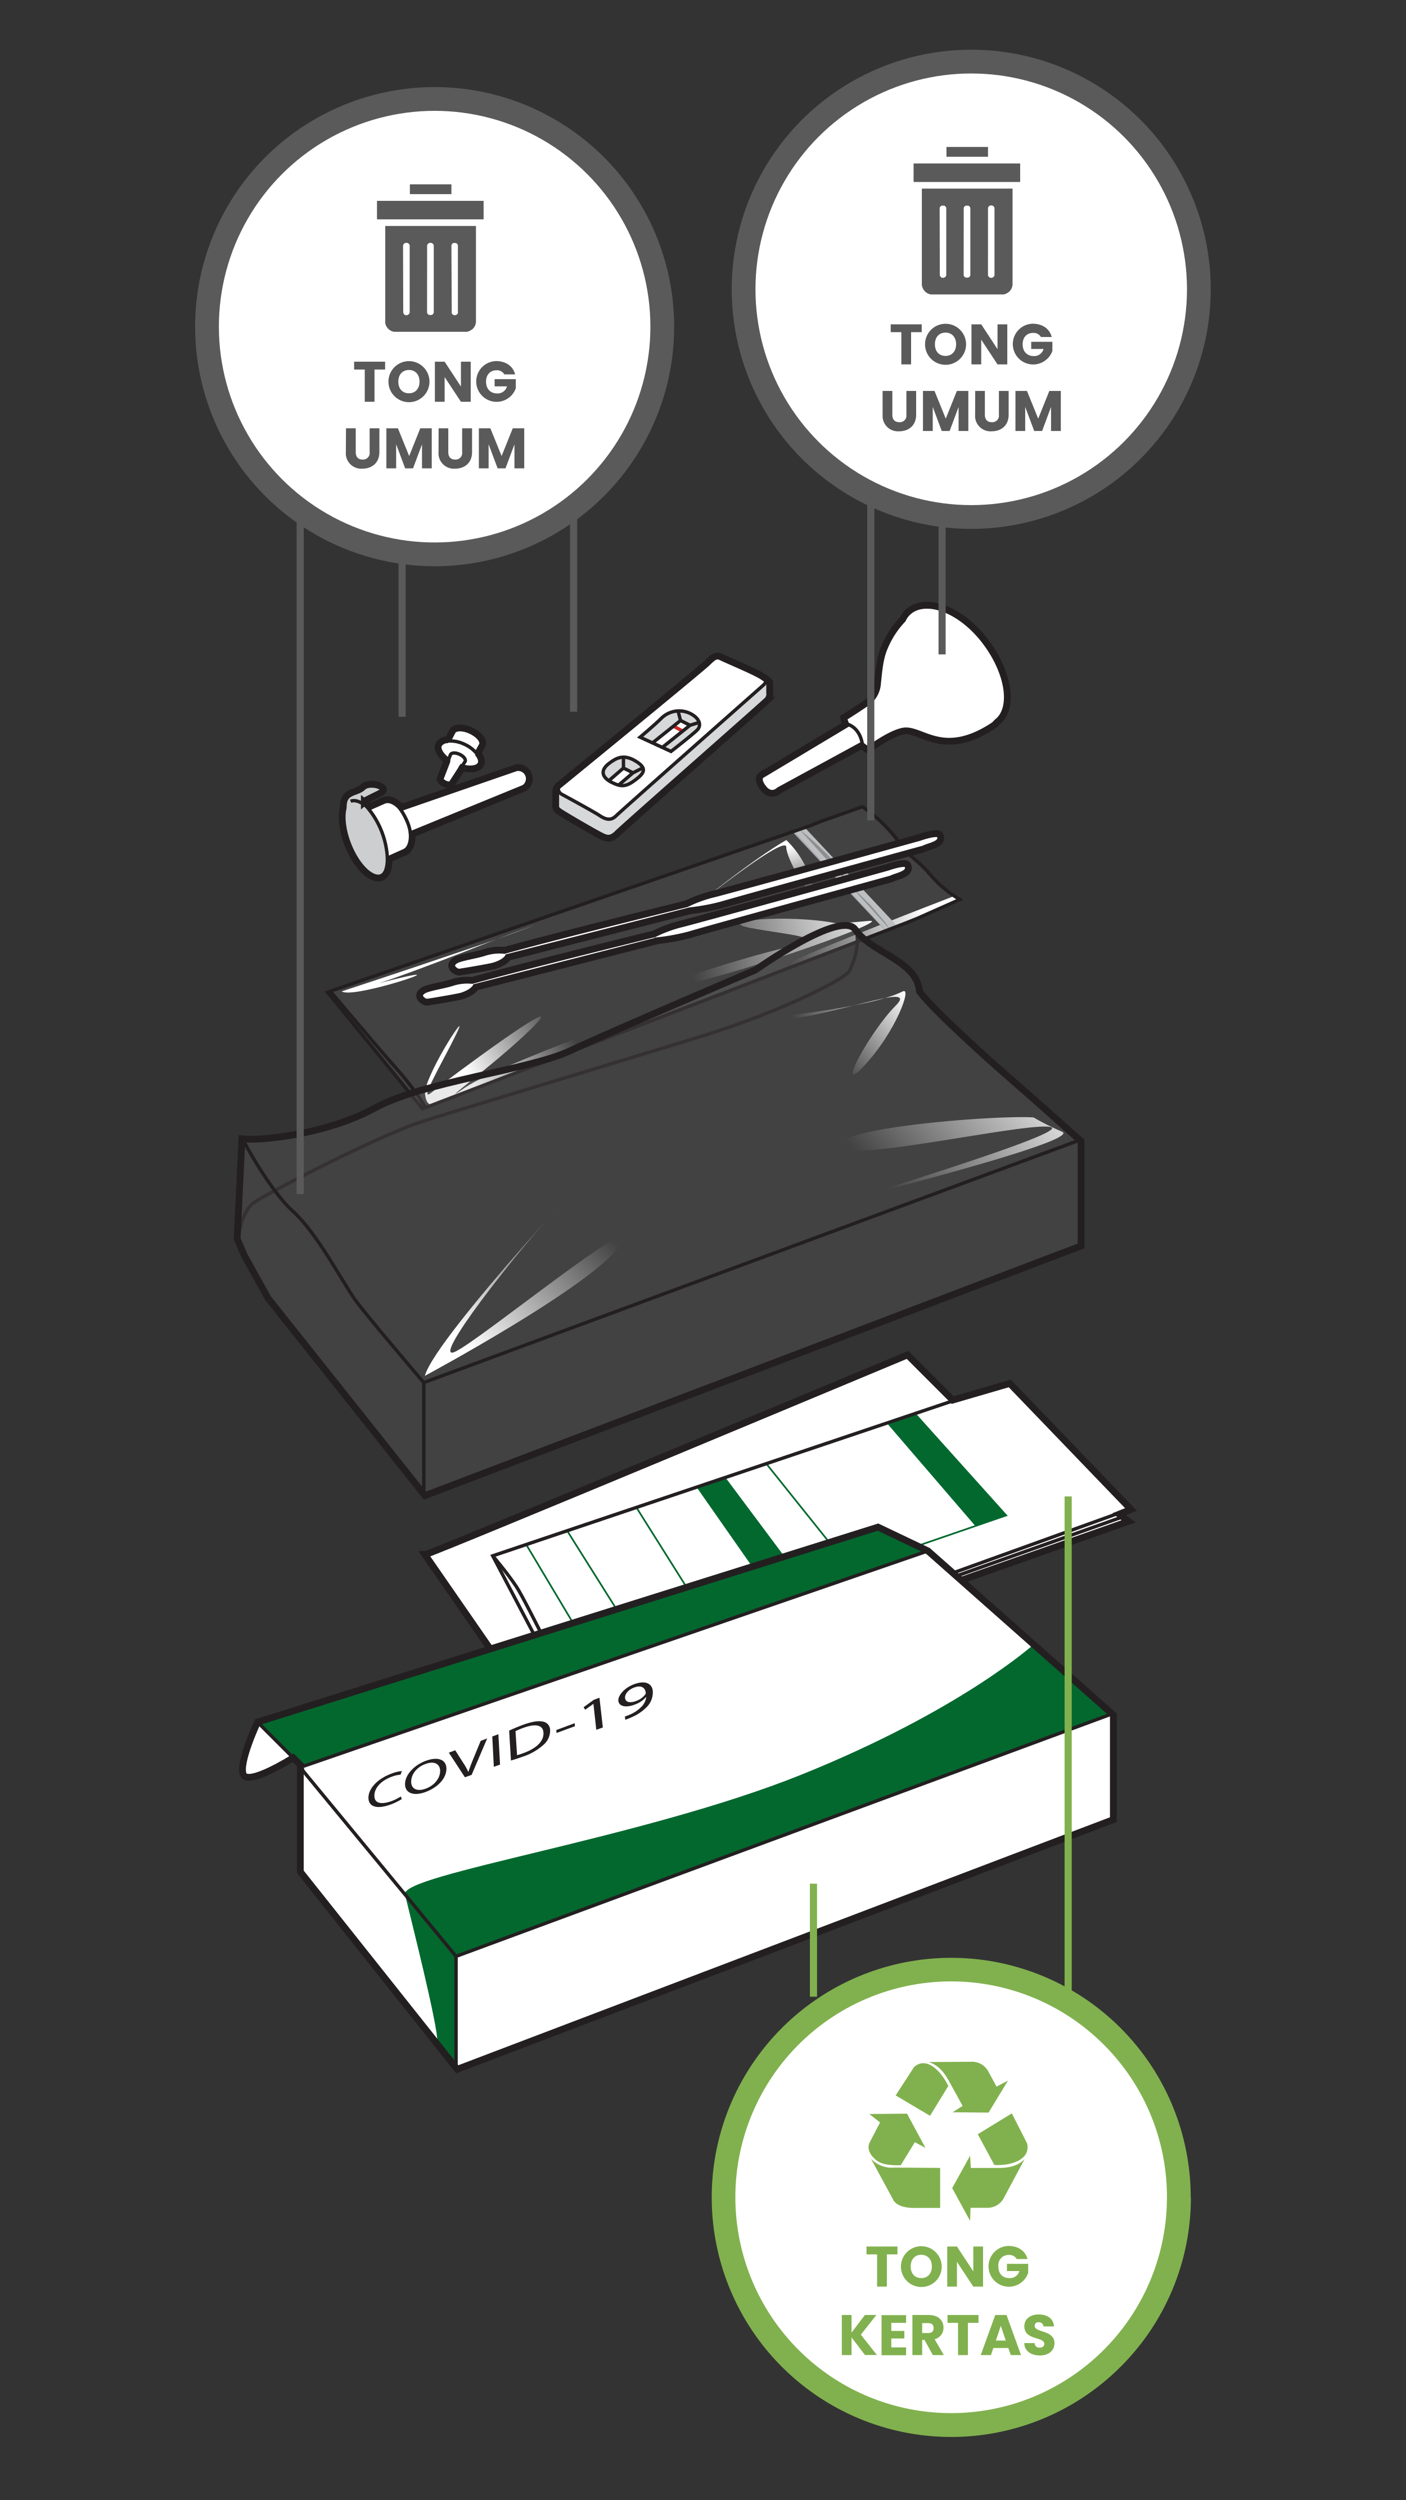 <svg xmlns="http://www.w3.org/2000/svg" xmlns:xlink="http://www.w3.org/1999/xlink" viewBox="0 0 414 736"><rect x="0" y="0" width="414" height="736" fill="#333333" stroke="none"/><defs><style>.cls-1{fill:#5a5a5a;}.cls-2,.cls-25{fill:#fff;}.cls-17,.cls-3,.cls-5,.cls-6{fill:none;}.cls-3{stroke:#03682e;stroke-width:0.5px;}.cls-17,.cls-25,.cls-3,.cls-5,.cls-6{stroke-miterlimit:10;}.cls-4{fill:#03682e;}.cls-5,.cls-6{stroke:#231f20;}.cls-5{stroke-width:2px;}.cls-7{fill:#88858a;opacity:0.18;}.cls-8{fill:url(#linear-gradient);}.cls-9{fill:#a6a8ab;}.cls-10{fill:#bdbfc1;}.cls-11{fill:#8d8f91;}.cls-12{fill:url(#linear-gradient-2);}.cls-13{fill:url(#linear-gradient-3);}.cls-14{fill:url(#linear-gradient-4);}.cls-15{fill:url(#linear-gradient-5);}.cls-16{fill:#d7d8da;}.cls-17{stroke:#cd2527;}.cls-18{fill:#cccecf;}.cls-19{fill:#231f20;}.cls-20{fill:url(#linear-gradient-6);}.cls-21{fill:url(#linear-gradient-7);}.cls-22{fill:url(#linear-gradient-8);}.cls-23,.cls-24{fill:#81b14e;}.cls-24{fill-rule:evenodd;}.cls-25{stroke:#5a5a5a;stroke-width:7px;}.cls-26{clip-path:url(#clip-path);}.cls-27{clip-path:url(#clip-path-2);}</style><linearGradient id="linear-gradient" x1="272.76" y1="270.29" x2="232.8" y2="283.78" gradientUnits="userSpaceOnUse"><stop offset="0" stop-color="#fff"/><stop offset="1" stop-color="#fff" stop-opacity="0"/></linearGradient><linearGradient id="linear-gradient-2" x1="257.22" y1="269.85" x2="202.64" y2="282.32" xlink:href="#linear-gradient"/><linearGradient id="linear-gradient-3" x1="217.89" y1="253.43" x2="222.14" y2="268.29" xlink:href="#linear-gradient"/><linearGradient id="linear-gradient-4" x1="138.15" y1="317.13" x2="166.31" y2="300.7" xlink:href="#linear-gradient"/><linearGradient id="linear-gradient-5" x1="137.92" y1="276.45" x2="156.64" y2="278.75" gradientUnits="userSpaceOnUse"><stop offset="0" stop-color="#fff"/><stop offset="0.24" stop-color="#fff" stop-opacity="0.76"/><stop offset="1" stop-color="#fff" stop-opacity="0"/></linearGradient><linearGradient id="linear-gradient-6" x1="309.94" y1="309.64" x2="261.82" y2="350.89" xlink:href="#linear-gradient"/><linearGradient id="linear-gradient-7" x1="-671.77" y1="-853.41" x2="-628.65" y2="-883.79" gradientTransform="translate(932.68 1135.33) rotate(-8.89)" xlink:href="#linear-gradient"/><linearGradient id="linear-gradient-8" x1="262.37" y1="287.17" x2="239.73" y2="306.91" xlink:href="#linear-gradient"/><clipPath id="clip-path"><rect class="cls-1" x="111.03" y="59.14" width="31.33" height="5.42"/></clipPath><clipPath id="clip-path-2"><rect class="cls-1" x="269.03" y="48.14" width="31.33" height="5.42"/></clipPath></defs><g id="B:_95-99" data-name="B: 95-99"><g id="_100_leaflet" data-name="100 leaflet"><path class="cls-2" d="M125.13,457.64c1.4,0,142.1-58.8,142.1-58.8l13.3,13.3,16.8-4.9,35.7,37.1-3.5,1.4,2.8,2.1-163.1,57.4-2.8-6.3-9.8,4.2Z"/><polyline class="cls-3" points="269.37 416.13 296.28 446.09 250.43 461.84 225.64 430.86"/><polygon class="cls-4" points="287.19 449.21 261.13 418.91 269.33 416.34 296.3 446.07 287.19 449.21"/><polyline class="cls-3" points="213.37 435.03 236.78 466.39 174.48 487.39 154.94 454.66"/><polygon class="cls-4" points="227.33 469.54 205.13 437.81 213.33 435.24 236.61 466.24 227.33 469.54"/><line class="cls-3" x1="207.8" y1="476.19" x2="187.38" y2="443.74"/><line class="cls-3" x1="187.5" y1="483.19" x2="167.08" y2="450.74"/><path class="cls-5" d="M125.13,457.64c1.4,0,142.1-58.8,142.1-58.8l13.3,13.3,16.8-4.9,35.7,37.1-3.5,1.4,2.8,2.1-163.1,57.4-2.8-6.3-9.8,4.2Z"/><polyline class="cls-6" points="282.28 411.79 145.08 457.99 166.78 499.29"/><path class="cls-6" d="M145.08,458s4.2,4.9,7,9.1,18.2,35.7,18.2,35.7L333.38,444"/><line class="cls-6" x1="170.28" y1="503.49" x2="330.58" y2="446.52"/><path class="cls-6" d="M156.28,501.39c.7,0,9.39-4.2,9.39-4.2l-.43-.84-10.52,4"/></g><g id="_100_waste_bag" data-name="100 waste bag"><polygon class="cls-7" points="96.43 292.08 124.43 326.38 266.53 271.78 270.03 270.38 282.63 264.78 276.33 259.88 267.23 251.48 260.23 242.38 253.93 237.48 242.03 241.68 238.53 243.08 96.43 292.08"/><path class="cls-8" d="M281,263.76S236.43,280.88,233.63,283s-68.51,27.41-68.51,27.41,116.81-44.21,117.51-45.61Z"/><path class="cls-9" d="M236.43,243.78l26.95,28.72h.18c-.18,0-2.93,1.38-2.93,1.38l-27-28.7,2.8-1.4Z"/><path class="cls-10" d="M237.13,243.78l25.75,27.42s1,1.34.83,1.34-2.81,1.34-2.81,1.34L234.1,245Z"/><line class="cls-11" x1="272.45" y1="269.02" x2="244.48" y2="240.63"/><line class="cls-11" x1="273.84" y1="268.33" x2="246.26" y2="240.59"/><line class="cls-11" x1="275.98" y1="267.93" x2="247.56" y2="239.99"/><line class="cls-11" x1="277.38" y1="267.23" x2="249.01" y2="239.25"/><line class="cls-11" x1="278.78" y1="266.53" x2="250.41" y2="238.55"/><path class="cls-11" d="M235.38,244.13a89,89,0,0,1,9.8,9.1c3.12,3.42,3.12,4.94,5.6,7.7.58.65,5.13,5.07,5.6,5.6,5.5,6.22,5.6,7,5.6,7"/><path class="cls-6" d="M125.34,326a88.94,88.94,0,0,0-9-11.9c-5.6-6.3-19.09-22.35-19.09-22.35"/><path class="cls-12" d="M246.23,271.78c-14.7-2.8-36.4-.7-25.2,1.4s24.5,2.8,11.2,5.6-51.8,15.4-31.5,11.2,62.65-19.59,55.12-18.89S246.23,271.78,246.23,271.78Z"/><path class="cls-13" d="M231.53,247.28c-11.9,7-28.7,21-28.7,21s28.7-23.1,28.7-18.9,9.8,19.6,7.7,11.2A28.11,28.11,0,0,0,231.53,247.28Z"/><path class="cls-14" d="M125.13,321.48c.7-6.3,14-26.6,9.1-16.8s-11.2,20.3-7,16.8,39.2-29.4,30.8-20.3-32.2,26.6-21,18.9,80.5-32.2,72.8-28-78.6,31.42-81.65,32.86S125.13,321.48,125.13,321.48Z"/><path class="cls-15" d="M100.63,291.83c2.8,2.17,29.33-6.45,20.3-4.65-7,1.4-24.5,6.42-11.2,2.8s86.1-33.6,72.8-27.09S100.63,291.83,100.63,291.83Z"/><path class="cls-6" d="M96.43,292.08l28,34.3,142.1-54.6,3.5-1.4,12.6-5.6a34.48,34.48,0,0,1-8.75-7.35c-4.2-4.9-5.25-4.15-9.63-10.13a44.3,44.3,0,0,0-10.32-9.82l-11.9,4.2-3.5,1.4Z"/></g><g id="_100_test_device" data-name="100 test device"><path class="cls-2" d="M164.33,231.34c-.7.7-.7,1.4-.7,3.5v2.1c0,1.4,0,1.4,3.5,3.5s8.4,4.9,9.8,5.6,2.8,1.4,4.9-.7,42.7-37.8,44.1-39.2a2.57,2.57,0,0,0,.7-2.1v-2.8c0-.7,0-.7-2.1-2.1s-10.5-4.9-11.9-5.6-2.1-.7-4.2,1.4S164.33,231.34,164.33,231.34Z"/><path class="cls-16" d="M180.18,246.51c-2.36,1.69-8.66-3.58-12.43-5.7s-4.47-2.12-4.47-3.52-.37-5.24.51-5.07-.75.36,5,3.42,10.13,6.22,11.42,5.33S206,218.3,206,218.3,225,201.93,225.3,201.06a2.57,2.57,0,0,0,.17-1.29,5.94,5.94,0,0,1,1.16,2.41c.35,1.51.42,2.73-1.37,4.57S202,227.46,199.11,229.92,181,245.94,180.18,246.51Z"/><path class="cls-16" d="M188.48,217l3.85,1.75,7.7-6.3,2.8,1.4-7.7,6.3,2.8.7s5.95-4.55,7.35-6,.7-3.5-2.1-4.9a7.44,7.44,0,0,0-8.4,1.4C192.68,213.49,188.48,217,188.48,217Z"/><path class="cls-16" d="M178.33,228.54l.7,1.4,4.9-4.2,2.1,1.4-4.2,4.2h2.8a20.14,20.14,0,0,0,4.2-2.8c1.4-1.4,1-3.15-1.75-4.55a7.44,7.44,0,0,0-8.4,1.4C176.58,227.49,178.33,228.54,178.33,228.54Z"/><line class="cls-17" x1="198.29" y1="213.76" x2="201.01" y2="215.22"/><path class="cls-5" d="M164.33,231.34c-.7.7-.7,1.4-.7,3.5v2.1c0,1.4,0,1.4,3.5,3.5s8.4,4.9,9.8,5.6,2.8,1.4,4.9-.7,42.7-37.8,44.1-39.2a2.57,2.57,0,0,0,.7-2.1v-2.8c0-.7,0-.7-2.1-2.1s-10.5-4.9-11.9-5.6-2.1-.7-4.2,1.4S164.33,231.34,164.33,231.34Z"/><path class="cls-6" d="M164.85,230.91a1.87,1.87,0,0,0,.53,2.88s9.36,5.07,11.2,6.3c2.1,1.4,3.5,1.4,4.9,0s43.4-38.5,43.4-38.5c.7-.7,1.23-1.64-1.14-2.92"/><path class="cls-6" d="M188.48,217l9.1,4.2s6.3-4.9,7.7-6.3.7-3.5-2.1-4.9a7.44,7.44,0,0,0-8.4,1.4C192.68,213.49,188.48,217,188.48,217Z"/><polyline class="cls-6" points="195.13 219.93 203.18 213.49 200.38 212.09 192.15 218.68"/><path class="cls-6" d="M179.38,224.69c-2.8,2.1-2.1,4.2.7,5.6s4.2,1.4,7-.7,3.5-3.5,0-5.6S181.4,223.17,179.38,224.69Z"/><polyline class="cls-6" points="179.27 229.82 183.58 226.09 186.38 227.49 182.16 231.11"/><line class="cls-6" x1="183.58" y1="226.09" x2="183.58" y2="222.94"/><line class="cls-6" x1="186.38" y1="227.49" x2="189.18" y2="226.09"/><line class="cls-6" x1="200.38" y1="212.09" x2="199.65" y2="209.27"/><line class="cls-6" x1="203.18" y1="213.49" x2="205.88" y2="212.66"/></g><g id="_100_extraction_tube" data-name="100 extraction tube"><path class="cls-2" d="M101.08,237.48c0-4.83,3.87-3.87,5.8-5.8s8.7,0,4.83,1.93c-1.28.65-2.67,1.29-3.85,1.93l-.58.52a13.28,13.28,0,0,1,1.53,1.42l4.25-1.87c1.56-.61,3.49.25,5.11,2.07L152,226a3.29,3.29,0,0,1,2.36,6l-33,13.52c.15,2.62-.67,4.75-2.33,5.4l-4.45,2c-.06,2.72-.66,4.73-2.22,5.35-2.94,1.15-7.38-3.15-9.91-9.61-1.53-3.91-2-7.72-1.5-10.37C101.13,237.53,101.08,237.48,101.08,237.48Z"/><path class="cls-18" d="M107.37,237l.49.33a25.12,25.12,0,0,1,6.24,16.19s-.07,3.62-2.19,4.9-7.26-3.88-9.52-10-2.27-10-.34-12.88,4-4.07,5.85-4.45,6.91.82,4.88,1.67a38.27,38.27,0,0,0-5.26,3.08S105.92,235.87,107.37,237Z"/><path class="cls-6" d="M107.86,237.33l-.49-.33c-1.45-1.13-3-1.61-4.13-1.14"/><path class="cls-6" d="M114.1,253.52a25.12,25.12,0,0,0-6.24-16.19"/><path class="cls-6" d="M117,237a20.1,20.1,0,0,1,2.9,4.83,12.69,12.69,0,0,1,1,3.86"/><path class="cls-5" d="M101.08,237.48c0-4.83,3.87-3.87,5.8-5.8s8.7,0,4.83,1.93c-1.28.65-2.67,1.29-3.85,1.93l-.58.52a13.28,13.28,0,0,1,1.53,1.42l4.25-1.87c1.56-.61,3.49.25,5.11,2.07L152,226a3.29,3.29,0,0,1,2.36,6l-33,13.52c.15,2.62-.67,4.75-2.33,5.4l-4.45,2c-.06,2.72-.66,4.73-2.22,5.35-2.94,1.15-7.38-3.15-9.91-9.61-1.53-3.91-2-7.72-1.5-10.37C101.13,237.53,101.08,237.48,101.08,237.48Z"/><path class="cls-2" d="M132,217.79a3.08,3.08,0,0,0-2.86,1.4c-.61,1.33.46,3.2,2.5,4.72,0,0-2,5.17-2,5.17-.23.48.36,1.23,1.32,1.67s1.9.4,2.12-.08l3-4.65s-.36.41-.06,0c2.63.69,4.93.31,5.57-1.08.43-.94,0-2.15-1-3.32,0,0,3.59-2.53-.8-5.74S132.07,215.2,132,217.79Z"/><path class="cls-5" d="M140.61,221.61c1,1.17,1.42,2.38,1,3.32-.64,1.39-2.94,1.77-5.57,1.08-.3.42.06,0,.06,0l-3,4.65c-.22.48-1.17.52-2.12.08s-1.55-1.19-1.32-1.67c0,0,2-5.16,2-5.17-2-1.52-3.11-3.39-2.5-4.72a3.08,3.08,0,0,1,2.86-1.4"/><path class="cls-6" d="M131.36,218.19a9.57,9.57,0,0,1,5.37.89,9.8,9.8,0,0,1,4,3.21"/><path class="cls-5" d="M140.72,221.74l1.31-2.38c.57-1.25-.94-3.16-3.38-4.29s-4.87-1-5.45.22l-1.38,2.64"/><path class="cls-6" d="M132.07,223.63l.57-1.48c.28-.62,1.48-.66,2.67-.11s1.94,1.49,1.66,2.1l-1,1.53"/></g><g id="_100_disposable_swaps" data-name="100 disposable swaps"><path class="cls-2" d="M140.07,290.6l53.58-13.69a63.76,63.76,0,0,0,9.43-1.75c3.38-1.08,59.4-16.45,59.4-16.45,1.65-.89,6-1.37,4.79-4.06-.57-1.3-6,.67-6,.67S206.07,270.6,201,271.87a39.43,39.43,0,0,0-8.41,3.05s-36.61,9-53.58,13.69a14.56,14.56,0,0,0-6,.67c-2.59.83-7.13,1.42-8.48,2.35-2.44,1.68.38,3.48,1.25,3.38s9.13-1.47,10.29-1.84C139.36,292.09,140.07,290.6,140.07,290.6Z"/><path class="cls-2" d="M149.59,281.8l53.58-13.7a63.76,63.76,0,0,0,9.43-1.75C216,265.27,272,249.9,272,249.9c1.65-.89,6-1.36,4.8-4.05-.57-1.31-6.05.67-6.05.67s-55.15,15.28-60.26,16.55a39.82,39.82,0,0,0-8.4,3s-36.61,9-53.58,13.7a14.56,14.56,0,0,0-6.05.67c-2.59.83-7.13,1.42-8.49,2.35-2.43,1.68.39,3.48,1.25,3.38s9.13-1.48,10.29-1.85C148.88,283.29,149.59,281.8,149.59,281.8Z"/><path class="cls-5" d="M140.07,290.6l53.58-13.69a63.76,63.76,0,0,0,9.43-1.75c3.38-1.08,59.4-16.45,59.4-16.45,1.65-.89,6-1.37,4.79-4.06-.57-1.3-6,.67-6,.67S206.07,270.6,201,271.87a39.43,39.43,0,0,0-8.41,3.05s-36.61,9-53.58,13.69a14.56,14.56,0,0,0-6,.67c-2.59.83-7.13,1.42-8.48,2.35-2.44,1.68.38,3.48,1.25,3.38s9.13-1.47,10.29-1.84C139.36,292.09,140.07,290.6,140.07,290.6Z"/><path class="cls-5" d="M149.59,281.8l53.58-13.7a63.76,63.76,0,0,0,9.43-1.75C216,265.27,272,249.9,272,249.9c1.65-.89,6-1.36,4.8-4.05-.57-1.31-6.05.67-6.05.67s-55.15,15.28-60.26,16.55a39.82,39.82,0,0,0-8.4,3s-36.61,9-53.58,13.7a14.56,14.56,0,0,0-6.05.67c-2.59.83-7.13,1.42-8.49,2.35-2.43,1.68.39,3.48,1.25,3.38s9.13-1.48,10.29-1.85C148.88,283.29,149.59,281.8,149.59,281.8Z"/></g><g id="_100_funnel" data-name="100 funnel"><path class="cls-2" d="M249.05,213.27a9.68,9.68,0,0,1-.62-2s2.67-1.6,6.69-4.36a7.56,7.56,0,0,0,3.24-5.44c.43-4.11.69-7.76,2.12-11a27,27,0,0,1,5.3-8.13,6.9,6.9,0,0,1,2.05-2.57c5.13-3.94,15.07-.4,22.19,8.88s8.72,20,3.58,23.93a12.48,12.48,0,0,1-.9.91c-15.18,10.09-21.44.67-26.83,1.75-4,.79-10.3,5.55-10.3,5.55a19.15,19.15,0,0,1-1.87-1.33l-24.29,13.22s-2.38,2.38-4.76-.8,0-4,0-4Z"/><path class="cls-5" d="M249.05,213.27a9.68,9.68,0,0,1-.62-2s2.67-1.6,6.69-4.36a7.56,7.56,0,0,0,3.24-5.44c.43-4.11.69-7.76,2.12-11a27,27,0,0,1,5.3-8.13,6.9,6.9,0,0,1,2.05-2.57c5.13-3.94,15.07-.4,22.19,8.88s8.72,20,3.58,23.93a12.48,12.48,0,0,1-.9.91c-15.18,10.09-21.44.67-26.83,1.75-4,.79-10.3,5.55-10.3,5.55a19.15,19.15,0,0,1-1.87-1.33l-24.29,13.22s-2.38,2.38-4.76-.8,0-4,0-4Z"/><path class="cls-6" d="M254,220s0-6.11-5.55-7.13"/></g><g id="_100_package_box" data-name="100 package box"><path class="cls-2" d="M89.13,520.24l-2.8-2.8s-13.3,8.4-14.7,4.9,4.2-15.4,4.2-15.4l182.7-57.4,14.7,7,54.6,48.3v30.8l-193.2,73.5L88.43,551v-30.8l.86-.3"/><path class="cls-4" d="M128.78,601.1c.25-4.56-8.11-37.5-9.53-43.43s70-16.43,116.88-35.33,68.23-38.27,68.23-38.27l23.47,20.07-193.2,71.4-.7,33.6Z"/><polygon class="cls-4" points="89.13 520.24 75.83 506.94 257.83 449.54 272.53 456.54 89.13 520.24"/><line class="cls-6" x1="273.23" y1="456.54" x2="89.29" y2="519.94"/><path class="cls-5" d="M89.13,520.24l-2.8-2.8s-13.3,8.4-14.7,4.9,4.2-15.4,4.2-15.4l182.7-57.4,14.7,7,54.6,48.3v30.8l-193.2,73.5L88.43,551v-30.8l.86-.3"/><polyline class="cls-6" points="327.48 504.49 134.28 575.89 88.08 519.89"/><line class="cls-6" x1="134.28" y1="608.79" x2="134.28" y2="575.54"/><path class="cls-19" d="M118.31,529.58a16.34,16.34,0,0,1-3.48,1.68c-3.68,1.32-6.39.74-6.34-2.15.05-2.72,2.79-5.56,6.77-7a10.42,10.42,0,0,1,3.08-.76l-.41,1.07a9.12,9.12,0,0,0-2.62.61c-3,1.12-5,3.15-5.07,5.44s1.77,2.88,5,1.74a13.23,13.23,0,0,0,2.77-1.38Z"/><path class="cls-19" d="M131.45,520.53c.07,3.07-2.74,5.74-6.19,7s-6,.34-6-2.34,2.57-5.54,6.09-6.85S131.38,517.92,131.45,520.53Zm-10.38,4c0,1.89,1.55,3,4.28,2s4.29-3.25,4.25-5.27c0-1.75-1.46-3.06-4.32-2S121.06,522.55,121.07,524.48Z"/><path class="cls-19" d="M136.89,523.17l-4.73-7.24,1.88-.7,2.26,3.55a19.92,19.92,0,0,1,1.59,2.81l.05,0c.35-1.18.88-2.52,1.45-3.91l2.15-5.22,1.91-.71-4.58,10.73Z"/><path class="cls-19" d="M146.75,510.5l.49,8.94-1.83.66-.46-8.93Z"/><path class="cls-19" d="M149.92,509.44c1.1-.51,2.42-1.08,3.87-1.62,2.64-1,4.56-1.31,5.88-1.05a2.51,2.51,0,0,1,2.31,2.45,5.52,5.52,0,0,1-1.81,4.28,17,17,0,0,1-6.34,3.64c-1.32.48-2.44.84-3.38,1.11Zm2.33,7.24c.47-.12,1.16-.35,1.88-.62,4-1.45,6.08-3.64,5.89-6.08-.15-2.12-2.18-2.74-6.09-1.29a21.3,21.3,0,0,0-2.14.91Z"/><path class="cls-19" d="M169.21,507.26l.09.88-5.43,2-.07-.87Z"/><path class="cls-19" d="M174.73,501.56h0l-2.42,1.74-.47-.75,3-2.17,1.67-.62,1,8.75-1.93.69Z"/><path class="cls-19" d="M184,505.29a16,16,0,0,0,1.63-.63,10.18,10.18,0,0,0,3-2,5.15,5.15,0,0,0,1.67-3.09l-.07,0a8,8,0,0,1-3.41,2.24c-2.69,1-4.55.42-4.74-1.08s1.62-3.82,4.65-4.95,5.14-.39,5.47,1.84a6.12,6.12,0,0,1-2,5.11,13.82,13.82,0,0,1-4.23,2.78c-.73.33-1.38.58-1.86.74Zm.08-5.34c.14,1.09,1.36,1.45,3.11.81a5.7,5.7,0,0,0,2.83-2,.67.67,0,0,0,.12-.5c-.21-1.49-1.32-2.28-3.42-1.5C185,497.4,183.9,498.72,184.06,500Z"/><line class="cls-6" x1="86.33" y1="517.44" x2="76.18" y2="507.29"/></g><g id="_100_wrapper" data-name="100 wrapper"><path class="cls-6" d="M70.18,364.29s.7-7.7,4.9-10.5,36.4-19.6,49.7-23.8,73.69-22.4,82.6-25.2c24.5-7.7,41.71-16.92,42.7-18.9,3.5-7,2.1-11.9,2.1-11.9"/><path class="cls-7" d="M71.23,335.24c5.6.7,25.2-1.4,39.2-9.1s45.5-11.2,57.4-16.8,54.6-23.8,54.6-23.8,25.21-17.89,29.4-11.9c4.9,7,18.2,9.1,18.9,18.2,4.2,5.6,20.26,20.05,27.28,26.12s20.32,18,20.32,18v30.8l-193.2,73.5-46.2-58.1-7-12.6-2.1-4.9Z"/><path class="cls-5" d="M71.23,335.24c5.6.7,25.2-1.4,39.2-9.1s45.5-11.2,57.4-16.8,54.6-23.8,54.6-23.8,25.21-17.89,29.4-11.9c4.9,7,18.2,9.1,18.9,18.2,4.2,5.6,20.26,20.05,27.28,26.12s20.32,18,20.32,18v30.8l-193.2,73.5-46.2-58.1-7-12.6-2.1-4.9Z"/><path class="cls-6" d="M71.58,335.59s7.7,14.7,14.7,21,14.7,21,18.2,25.9,20.3,24.5,20.3,24.5"/><polyline class="cls-6" points="124.78 440.24 124.78 406.99 317.98 335.59"/><path class="cls-20" d="M304.33,328.94c-10.5-.7-57.4,2.8-57.4,8.4s54.6-7,62.3-5.6-65.8,23.1-49.7,18.9,58.1-15.4,53.2-17.5A77,77,0,0,1,304.33,328.94Z"/><path class="cls-21" d="M125.11,405c3.11-11.82,59.63-71.68,42.65-53.44s-41.12,49.66-33.83,46.39,56.24-43.52,48.88-31.74S125.11,405,125.11,405Z"/><path class="cls-22" d="M265.83,291.84c-12.16,6.08-52.5,8.4-37.8,8.4s43.4-11.9,35.7-4.2-18.2,27.3-9.1,17.5S268.63,290.44,265.83,291.84Z"/></g><polyline class="cls-23" points="238.48 554.5 238.48 587.77 240.58 587.77 240.58 554.5"/><polyline class="cls-23" points="313.47 440.51 313.47 595.77 315.57 595.77 315.57 440.51"/><circle class="cls-2" cx="280.09" cy="646.8" r="67.02"/><path class="cls-23" d="M347.11,646.8h-3.5A63.54,63.54,0,1,1,325,601.88a63.28,63.28,0,0,1,18.61,44.92h7A70.52,70.52,0,1,0,330,696.67a70.31,70.31,0,0,0,20.66-49.87Z"/><path class="cls-23" d="M255.14,661.31h9.12v2.31h-3.12v9.49h-2.88v-9.49h-3.12Z"/><path class="cls-23" d="M271.28,673.22a6,6,0,1,1,6-6A5.93,5.93,0,0,1,271.28,673.22Zm0-2.62c1.89,0,3.11-1.36,3.11-3.42s-1.22-3.43-3.11-3.43-3.12,1.33-3.12,3.43S269.37,670.6,271.28,670.6Z"/><path class="cls-23" d="M289.46,661.31v11.8h-2.87l-4.81-7.28v7.28h-2.87v-11.8h2.87l4.81,7.31v-7.31Z"/><path class="cls-23" d="M302.55,665h-3.18a2.45,2.45,0,0,0-2.31-1.21,3,3,0,0,0-3.08,3.36c0,2.19,1.24,3.46,3.31,3.46a2.83,2.83,0,0,0,2.86-2.08H296.5v-2.12h6.25v2.67a6,6,0,1,1-5.69-7.94C299.88,661.18,301.93,662.62,302.55,665Z"/><path class="cls-23" d="M250.74,688.06v5.21h-2.87v-11.8h2.87v5.18l3.93-5.18h3.38l-4.57,5.78,4.73,6H254.7Z"/><path class="cls-23" d="M266.8,683.78h-4.35v2.38h3.84v2.22h-3.84V691h4.35v2.31h-7.23v-11.8h7.23Z"/><path class="cls-23" d="M273.49,681.47c2.88,0,4.33,1.67,4.33,3.72a3.44,3.44,0,0,1-2.62,3.41l2.72,4.67h-3.24l-2.45-4.46h-.69v4.46h-2.88v-11.8Zm-.17,2.39h-1.78v2.92h1.78c1.07,0,1.58-.55,1.58-1.48S274.39,683.86,273.32,683.86Z"/><path class="cls-23" d="M279,681.47h9.12v2.31H285v9.49H282.1v-9.49H279Z"/><path class="cls-23" d="M296.89,691.18h-4.4l-.71,2.09h-3l4.27-11.8h3.33l4.26,11.8h-3Zm-2.2-6.53L293.24,689h2.91Z"/><path class="cls-23" d="M306.19,693.38c-2.53,0-4.51-1.26-4.6-3.64h3.06a1.34,1.34,0,0,0,1.46,1.34c.84,0,1.38-.42,1.38-1.11,0-2.18-5.9-1-5.87-5.19,0-2.23,1.84-3.47,4.31-3.47s4.3,1.27,4.41,3.52h-3.1a1.27,1.27,0,0,0-1.37-1.22,1,1,0,0,0-1.2,1.07c0,2.05,5.82,1.13,5.82,5.08C310.49,691.74,309,693.38,306.19,693.38Z"/><path class="cls-24" d="M287.94,628.24l10-6.13,4.5,8.87c1.09,4.84-4.87,6.62-9.65,6.33l-4.89-9.07Z"/><path class="cls-24" d="M285.65,634.58l-5.28,9.53,5.28,9.66.13-3.86h4.83a5.42,5.42,0,0,0,4.89-2.74l6.2-11.59c-2,2.06-4.67,2.6-7.7,2.6h-8.15l-.2-3.6Z"/><path class="cls-24" d="M273.85,622.83l-10.12-6,5.4-8.33c3.61-3.32,8,1.14,10.1,5.55l-5.38,8.78Z"/><path class="cls-24" d="M280.38,621.79l10.71.1,5.71-9.42-3.37,1.76-2.34-4.31a5.45,5.45,0,0,0-4.72-3l-12.93.09c2.76.82,4.49,2.91,6,5.62l4,7.28-3,1.92Z"/><path class="cls-24" d="M256,622.33l3.14,2.45-2.95,5.66c-1.48,2.6,1.06,5.14,2.67,6s4.06,1,6.37.94l4.15-6.79,3.13,1.7-5.44-10.09-11.07.1Z"/><path class="cls-24" d="M256.44,635.43l6.74,12.44c1.35,1.73,3.9,2.14,6.55,2.08h7.1V638.17l-13.47-.1a8.34,8.34,0,0,1-6.92-2.64Z"/><polyline class="cls-1" points="167.85 152.51 167.85 209.5 169.95 209.5 169.95 152.51"/><polyline class="cls-1" points="117.35 151.01 117.35 211 119.45 211 119.45 151.01"/><polyline class="cls-1" points="87.34 151.02 87.34 351.5 89.44 351.5 89.44 151.02"/><circle class="cls-25" cx="127.98" cy="96.16" r="67.03"/><path class="cls-1" d="M104.27,106.47h9.13v2.31h-3.13v9.49H107.4v-9.49h-3.13Z"/><path class="cls-1" d="M120.42,118.39a6,6,0,1,1,0-12.08,6,6,0,0,1,0,12.08Zm0-2.62c1.88,0,3.11-1.37,3.11-3.43s-1.23-3.43-3.11-3.43-3.13,1.33-3.13,3.43S118.5,115.77,120.42,115.77Z"/><path class="cls-1" d="M138.6,106.47v11.8h-2.88l-4.8-7.28v7.28h-2.87v-11.8h2.87l4.8,7.31v-7.31Z"/><path class="cls-1" d="M151.68,110.21h-3.17a2.48,2.48,0,0,0-2.32-1.21c-1.85,0-3.07,1.31-3.07,3.36s1.24,3.46,3.3,3.46a2.83,2.83,0,0,0,2.86-2.09h-3.64v-2.11h6.24v2.67a6,6,0,1,1-5.69-8C149,106.34,151.06,107.79,151.68,110.21Z"/><path class="cls-1" d="M101.88,126.08h2.87v7c0,1.4.69,2.2,2,2.2a1.94,1.94,0,0,0,2.09-2.2v-7h2.87v7c0,3.26-2.29,4.88-5,4.88a4.53,4.53,0,0,1-4.87-4.88Z"/><path class="cls-1" d="M113.77,126.08h3.4l3.31,8.16,3.27-8.16h3.38v11.79h-2.87V130.8l-2.64,7.07H119.3l-2.65-7.09v7.09h-2.88Z"/><path class="cls-1" d="M129.15,126.08H132v7c0,1.4.69,2.2,2,2.2a1.93,1.93,0,0,0,2.08-2.2v-7H139v7c0,3.26-2.28,4.88-5,4.88a4.53,4.53,0,0,1-4.87-4.88Z"/><path class="cls-1" d="M141,126.08h3.39l3.31,8.16,3.28-8.16h3.38v11.79h-2.88V130.8l-2.63,7.07h-2.32l-2.66-7.09v7.09H141Z"/><path class="cls-1" d="M120.69,54.26h12.23v2.89H120.69Z"/><path class="cls-1" d="M113.44,94.52c0,.11,0,.21,0,.32s0,.2,0,.31,0,.2.08.3.06.2.1.3a2.44,2.44,0,0,0,.14.28,1.75,1.75,0,0,0,.16.27,2.48,2.48,0,0,0,.19.26l.21.23.23.21.26.19a1.75,1.75,0,0,0,.27.16,2.44,2.44,0,0,0,.28.14l.3.1.3.08.31,0h20.93l.31,0,.3-.08.3-.1a2.44,2.44,0,0,0,.28-.14l.27-.16L139,97l.23-.21a2.19,2.19,0,0,0,.21-.23l.19-.26a2.4,2.4,0,0,0,.16-.27c.05-.09.09-.19.13-.28s.08-.2.11-.3.05-.2.07-.3,0-.21.05-.31,0-.21,0-.32v-28H113.44Zm19.48-22.11a.55.55,0,0,1,0-.18,1,1,0,0,1,.05-.18l.09-.17.12-.14.14-.12.17-.09.17,0a1.25,1.25,0,0,1,.19,0l.19,0,.18,0a1.51,1.51,0,0,1,.18.09.79.79,0,0,1,.15.12.81.81,0,0,1,.12.14,1,1,0,0,1,.1.17l.06.18a1.23,1.23,0,0,1,0,.19V91.79a.68.68,0,0,1,0,.2,1.8,1.8,0,0,1,0,.19l-.09.17a.93.93,0,0,1-.13.15l-.15.13-.18.09-.18.06h-.2l-.19,0a.64.64,0,0,1-.18-.06,1,1,0,0,1-.17-.1.53.53,0,0,1-.14-.12.79.79,0,0,1-.12-.15.7.7,0,0,1-.09-.17,1.33,1.33,0,0,1,0-.19.61.61,0,0,1,0-.19Zm-7.15,0,0-.19a.87.87,0,0,1,.07-.17,1.4,1.4,0,0,1,.09-.17l.13-.14a.58.58,0,0,1,.15-.11.56.56,0,0,1,.17-.09l.18-.05.19,0,.18,0,.19.05a.65.65,0,0,1,.16.09.58.58,0,0,1,.15.11l.13.14.1.17.06.17a.68.68,0,0,1,0,.19V91.79a1.36,1.36,0,0,1,0,.2.64.64,0,0,1-.06.18.76.76,0,0,1-.09.18l-.12.15a.61.61,0,0,1-.16.12,1,1,0,0,1-.17.1l-.19,0a.62.62,0,0,1-.19,0,.65.65,0,0,1-.2,0l-.19,0a1,1,0,0,1-.17-.1.44.44,0,0,1-.15-.12l-.13-.15a.76.76,0,0,1-.09-.18.64.64,0,0,1-.06-.18,1.36,1.36,0,0,1,0-.2Zm-7.09,0a.68.68,0,0,1,0-.19l.06-.17.1-.17.13-.14a.58.58,0,0,1,.15-.11.51.51,0,0,1,.16-.09l.19-.05.18,0,.19,0,.18.05a.56.56,0,0,1,.17.09l.15.11.13.14a1.4,1.4,0,0,1,.09.17.87.87,0,0,1,.07.17l0,.19V91.79a1.36,1.36,0,0,1,0,.2.64.64,0,0,1-.06.18.61.61,0,0,1-.09.18l-.13.15a.64.64,0,0,1-.15.13l-.17.09-.19.06-.2,0-.19,0-.19-.06-.18-.09L119,92.5a1.58,1.58,0,0,1-.12-.15.61.61,0,0,1-.09-.18.64.64,0,0,1-.06-.18,1.36,1.36,0,0,1,0-.2Z"/><rect class="cls-1" x="111.03" y="59.14" width="31.33" height="5.42"/><g class="cls-26"><path class="cls-1" d="M133.87,59.16H111.06v5.35h31.43V59.16Z"/></g><polyline class="cls-1" points="257.45 241.5 257.45 136.84 255.35 136.84 255.35 241.5"/><polyline class="cls-1" points="278.45 192.64 278.45 149.94 276.35 149.94 276.35 192.64"/><circle class="cls-25" cx="285.98" cy="85.16" r="67.03"/><path class="cls-1" d="M262.27,95.47h9.13v2.31h-3.13v9.49H265.4V97.78h-3.13Z"/><path class="cls-1" d="M278.42,107.39a6,6,0,1,1,0-12.08,6,6,0,0,1,0,12.08Zm0-2.62c1.88,0,3.11-1.37,3.11-3.43s-1.23-3.43-3.11-3.43-3.13,1.33-3.13,3.43S276.5,104.77,278.42,104.77Z"/><path class="cls-1" d="M296.6,95.47v11.8h-2.88l-4.8-7.28v7.28h-2.87V95.47h2.87l4.8,7.31V95.47Z"/><path class="cls-1" d="M309.68,99.21h-3.17A2.48,2.48,0,0,0,304.19,98c-1.85,0-3.07,1.31-3.07,3.36s1.24,3.46,3.3,3.46a2.83,2.83,0,0,0,2.86-2.09h-3.64v-2.11h6.24v2.67a6,6,0,1,1-5.69-8C307,95.34,309.06,96.79,309.68,99.21Z"/><path class="cls-1" d="M259.88,115.08h2.87v7c0,1.4.69,2.2,2.05,2.2a1.94,1.94,0,0,0,2.09-2.2v-7h2.87v7c0,3.26-2.29,4.88-5,4.88a4.53,4.53,0,0,1-4.87-4.88Z"/><path class="cls-1" d="M271.77,115.08h3.4l3.31,8.16,3.27-8.16h3.38v11.79h-2.87V119.8l-2.64,7.07H277.3l-2.65-7.09v7.09h-2.88Z"/><path class="cls-1" d="M287.15,115.08H290v7c0,1.4.69,2.2,2.05,2.2a1.93,1.93,0,0,0,2.08-2.2v-7H297v7c0,3.26-2.28,4.88-5,4.88a4.53,4.53,0,0,1-4.87-4.88Z"/><path class="cls-1" d="M299,115.08h3.39l3.31,8.16,3.28-8.16h3.38v11.79h-2.88V119.8l-2.63,7.07h-2.32l-2.66-7.09v7.09H299Z"/><path class="cls-1" d="M278.69,43.26h12.23v2.89H278.69Z"/><path class="cls-1" d="M271.44,83.52c0,.11,0,.21,0,.32s0,.2.05.31.05.2.08.3.06.2.1.3a2.44,2.44,0,0,0,.14.28,1.75,1.75,0,0,0,.16.27,2.48,2.48,0,0,0,.19.26l.21.23.23.21.26.19a1.75,1.75,0,0,0,.27.16,2.44,2.44,0,0,0,.28.14l.3.1.3.08.31,0h20.93l.31,0,.3-.08.3-.1.28-.14.27-.16L297,86l.23-.21a2.19,2.19,0,0,0,.21-.23l.19-.26a2.4,2.4,0,0,0,.16-.27c.05-.09.09-.19.13-.28s.08-.2.11-.3.05-.2.07-.3,0-.21.05-.31,0-.21,0-.32v-28H271.44Zm19.48-22.11a.55.55,0,0,1,0-.18,1,1,0,0,1,.05-.18l.09-.17.12-.14.14-.12.17-.09.17-.05a1.25,1.25,0,0,1,.19,0l.19,0,.18.05.18.09a.79.79,0,0,1,.15.12.81.81,0,0,1,.12.14,1,1,0,0,1,.1.17l.06.18a1.23,1.23,0,0,1,0,.19V80.79a.68.68,0,0,1,0,.2,1.8,1.8,0,0,1-.05.19l-.09.17a.93.93,0,0,1-.13.15l-.15.13-.18.09-.18.06h-.2l-.19,0a.64.64,0,0,1-.18-.06,1,1,0,0,1-.17-.1.53.53,0,0,1-.14-.12.79.79,0,0,1-.12-.15.7.7,0,0,1-.09-.17,1.33,1.33,0,0,1-.05-.19.61.61,0,0,1,0-.19Zm-7.15,0,0-.19a.87.87,0,0,1,.07-.17,1.4,1.4,0,0,1,.09-.17l.13-.14a.58.58,0,0,1,.15-.11.56.56,0,0,1,.17-.09l.18,0,.19,0,.18,0,.19,0a.65.65,0,0,1,.16.09.58.58,0,0,1,.15.11l.13.14.1.17.06.17a.68.68,0,0,1,0,.19V80.79a1.36,1.36,0,0,1,0,.2.64.64,0,0,1-.06.18.76.76,0,0,1-.09.18l-.12.15a.61.61,0,0,1-.16.12,1,1,0,0,1-.17.1l-.19,0a.62.62,0,0,1-.19,0,.65.65,0,0,1-.2,0l-.19,0a1,1,0,0,1-.17-.1.44.44,0,0,1-.15-.12l-.13-.15a.76.76,0,0,1-.09-.18.64.64,0,0,1-.06-.18,1.36,1.36,0,0,1,0-.2Zm-7.09,0a.68.68,0,0,1,0-.19l.06-.17.1-.17.13-.14a.58.58,0,0,1,.15-.11.51.51,0,0,1,.16-.09l.19,0,.18,0,.19,0,.18,0a.56.56,0,0,1,.17.09l.15.11.13.14a1.4,1.4,0,0,1,.09.17.87.87,0,0,1,.07.17l0,.19V80.79a1.36,1.36,0,0,1,0,.2.64.64,0,0,1-.06.18.61.61,0,0,1-.09.18l-.13.15a.64.64,0,0,1-.15.13l-.17.09-.19.06-.2,0-.19,0-.19-.06-.18-.09L277,81.5a1.58,1.58,0,0,1-.12-.15.61.61,0,0,1-.09-.18.64.64,0,0,1-.06-.18,1.36,1.36,0,0,1,0-.2Z"/><rect class="cls-1" x="269.03" y="48.14" width="31.33" height="5.42"/><g class="cls-27"><path class="cls-1" d="M291.87,48.16H269.06v5.35h31.43V48.16Z"/></g></g></svg>